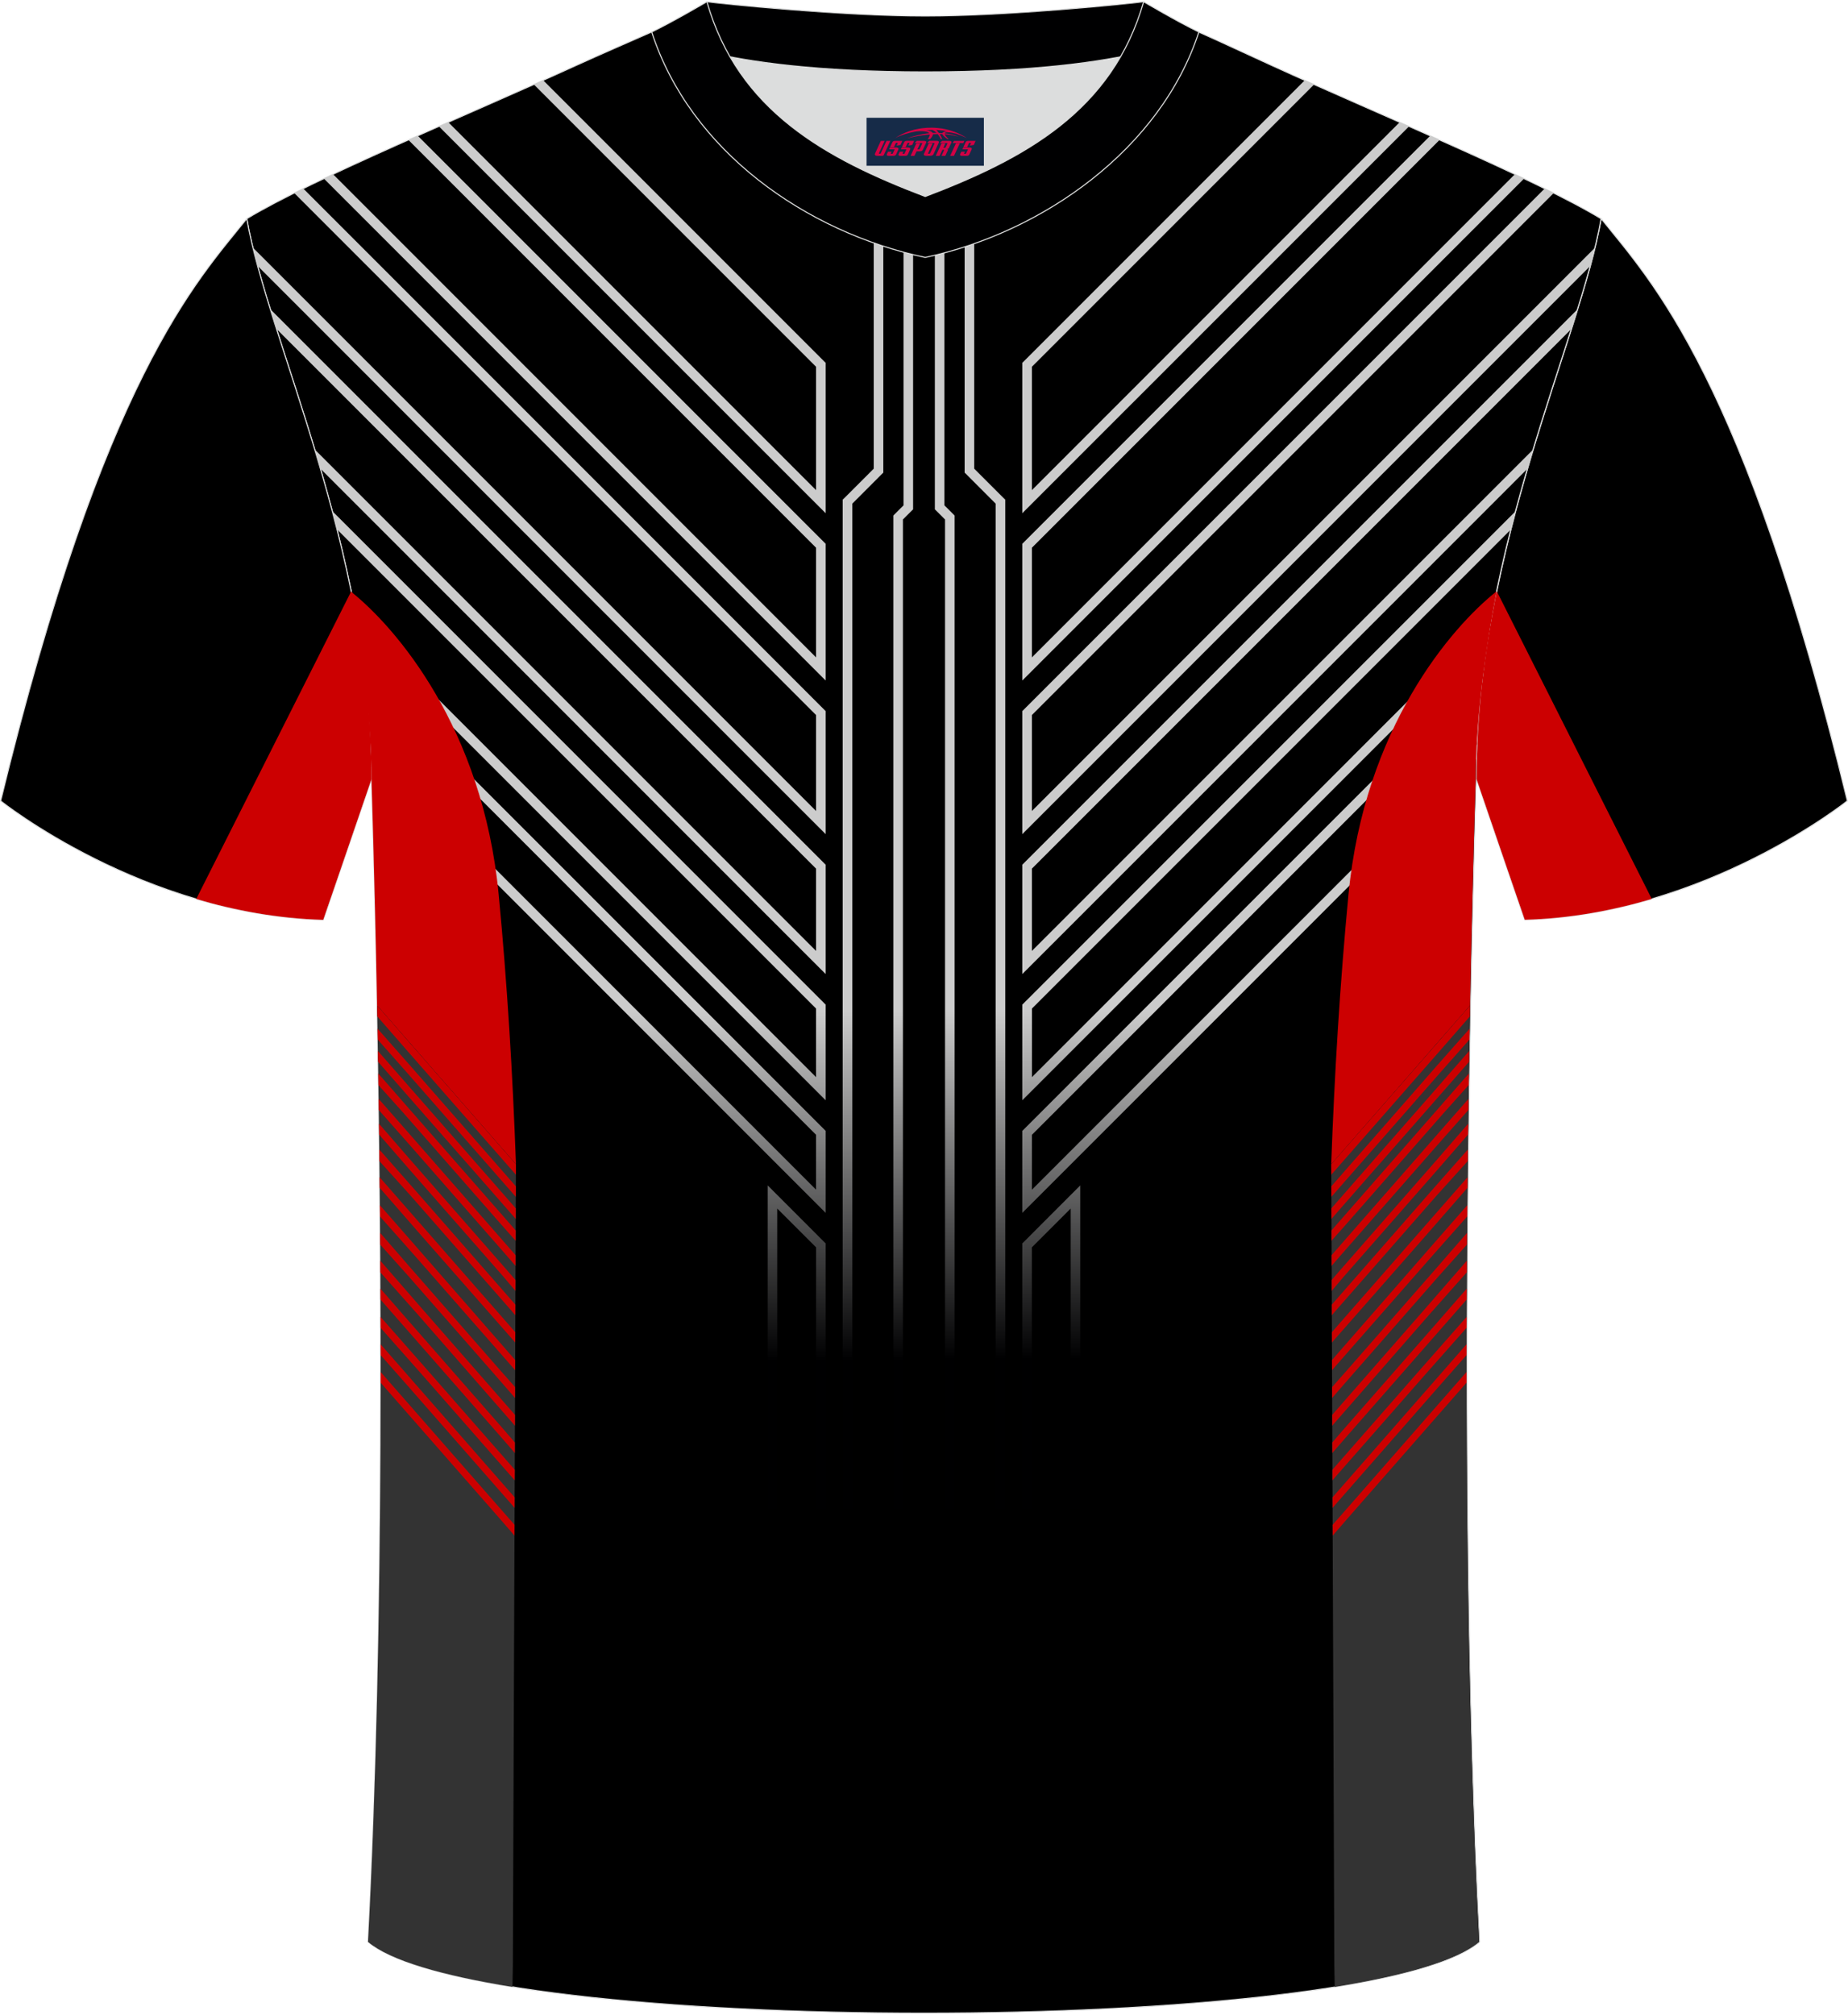 <?xml version="1.0" encoding="utf-8"?>
<!-- Generator: Adobe Illustrator 23.0.0, SVG Export Plug-In . SVG Version: 6.00 Build 0)  -->
<svg xmlns="http://www.w3.org/2000/svg" xmlns:xlink="http://www.w3.org/1999/xlink" version="1.1" id="图层_1" x="0px" y="0px" width="378px" height="412px" viewBox="0 0 378 412" enable-background="new 0 0 378 412" xml:space="preserve">
<g>
	
		<path fill-rule="evenodd" clip-rule="evenodd" stroke="#DCDDDD" stroke-width="0.22" stroke-linecap="round" stroke-linejoin="round" stroke-miterlimit="22.926" d="   M327.52,44.71c10.2,12.75,29.26,32.31,50.35,119.05c0,0-29.09,23.29-65.99,24.31c0,0-7.14-20.75-9.86-28.75   C302.02,111.72,323.25,69.39,327.52,44.71z"/>
	
		<path fill-rule="evenodd" clip-rule="evenodd" stroke="#DCDDDD" stroke-width="0.22" stroke-linecap="round" stroke-miterlimit="22.926" d="   M75.28,397.07c5.36-101.02,0.7-237.73,0.7-237.73c0-47.63-21.24-89.95-25.51-114.62c13.63-8.23,45.29-21.25,67.15-31.24   c5.55-2.52,11.68-5.18,15.66-6.93c17.52-0.32,25.35,1.25,55.55,1.25h0.31c30.21,0,38.54-1.57,56.05-1.25   c3.98,1.76,9.6,4.41,15.15,6.93c21.87,9.98,53.52,23,67.15,31.24c-4.27,24.68-25.51,66.99-25.51,114.62c0,0-4.66,136.7,0.7,237.73   C279.64,416.51,98.36,416.51,75.28,397.07z"/>
	
		<path fill-rule="evenodd" clip-rule="evenodd" stroke="#DCDDDD" stroke-width="0.22" stroke-linecap="round" stroke-linejoin="round" stroke-miterlimit="22.926" d="   M50.48,44.71C40.27,57.47,21.22,77.03,0.13,163.77c0,0,29.09,23.29,65.99,24.32c0,0,7.14-20.75,9.86-28.75   C75.98,111.72,54.75,69.39,50.48,44.71z"/>
	<path fill-rule="evenodd" clip-rule="evenodd" fill="#CC0001" d="M40.14,183.82c7.94,2.34,16.71,4,25.97,4.26   c0,0,7.14-20.75,9.86-28.75c0-13.3-1.66-26.19-4.14-38.4L40.14,183.82z"/>
	<path fill-rule="evenodd" clip-rule="evenodd" fill="#CC0001" d="M337.86,183.81c-7.94,2.34-16.71,4-25.97,4.26   c0,0-7.14-20.75-9.86-28.75c0-13.3,1.66-26.19,4.14-38.4L337.86,183.81z"/>
	<g>
		<linearGradient id="SVGID_1_" gradientUnits="userSpaceOnUse" x1="215.038" y1="206.439" x2="215.038" y2="277.921">
			<stop offset="0" style="stop-color:#CCCCCC"/>
			<stop offset="1" style="stop-color:#000001"/>
		</linearGradient>
		<polygon fill="url(#SVGID_1_)" points="209.4,253.96 209.11,254.24 209.11,254.65 209.11,308.59 211.06,308.59 211.06,255.06     219,247.12 219,308.59 220.96,308.59 220.96,244.76 220.96,242.39 219.29,244.06   "/>
		<linearGradient id="SVGID_2_" gradientUnits="userSpaceOnUse" x1="193.239" y1="206.439" x2="193.239" y2="277.921">
			<stop offset="0" style="stop-color:#CCCCCC"/>
			<stop offset="1" style="stop-color:#000001"/>
		</linearGradient>
		<polygon fill="url(#SVGID_2_)" points="193.3,106.22 193.3,308.59 195.26,308.59 195.26,105.81 195.26,105.41 194.97,105.12     193.18,103.34 193.18,23.46 191.22,23.46 191.22,103.74 191.22,104.15 191.51,104.43   "/>
		<linearGradient id="SVGID_3_" gradientUnits="userSpaceOnUse" x1="248.664" y1="206.439" x2="248.664" y2="277.921">
			<stop offset="0" style="stop-color:#CCCCCC"/>
			<stop offset="1" style="stop-color:#000001"/>
		</linearGradient>
		<polygon fill="url(#SVGID_3_)" points="288.22,25.84 286.3,24.99 211.07,100.22 211.07,75 268.8,17.27 266.88,16.42 209.4,73.9     209.11,74.19 209.11,74.59 209.11,102.58 209.11,104.94 210.78,103.27   "/>
		<linearGradient id="SVGID_4_" gradientUnits="userSpaceOnUse" x1="260.428" y1="206.439" x2="260.428" y2="277.921">
			<stop offset="0" style="stop-color:#CCCCCC"/>
			<stop offset="1" style="stop-color:#000001"/>
		</linearGradient>
		<path fill="url(#SVGID_4_)" d="M311.75,36.51c-0.62-0.29-1.25-0.59-1.88-0.89l-98.8,98.8V112l83.4-83.4l-1.92-0.85l-83.15,83.15    l-0.29,0.29v0.41v25.19v2.36l1.67-1.67L311.75,36.51z"/>
		<linearGradient id="SVGID_5_" gradientUnits="userSpaceOnUse" x1="201.467" y1="206.439" x2="201.467" y2="277.921">
			<stop offset="0" style="stop-color:#CCCCCC"/>
			<stop offset="1" style="stop-color:#000001"/>
		</linearGradient>
		<polygon fill="url(#SVGID_5_)" points="203.66,102.99 203.66,308.59 205.62,308.59 205.62,102.58 205.62,102.17 205.33,101.89     199.27,95.83 199.27,36.01 199.27,15.95 197.31,15.95 197.31,96.23 197.31,96.64 197.6,96.92   "/>
		<linearGradient id="SVGID_6_" gradientUnits="userSpaceOnUse" x1="267.686" y1="206.439" x2="267.686" y2="277.921">
			<stop offset="0" style="stop-color:#CCCCCC"/>
			<stop offset="1" style="stop-color:#000001"/>
		</linearGradient>
		<path fill="url(#SVGID_6_)" d="M211.07,165.83v-19.62L317.81,39.47c-0.61-0.3-1.22-0.61-1.85-0.92L209.4,145.11l-0.29,0.29v0.41    v22.39v2.36l1.67-1.67L325.3,54.37c0.35-1.28,0.67-2.52,0.96-3.73L211.07,165.83z"/>
		<linearGradient id="SVGID_7_" gradientUnits="userSpaceOnUse" x1="265.907" y1="206.439" x2="265.907" y2="277.921">
			<stop offset="0" style="stop-color:#CCCCCC"/>
			<stop offset="1" style="stop-color:#000001"/>
		</linearGradient>
		<path fill="url(#SVGID_7_)" d="M209.11,176.81v0.41v19.59l0,2.36l1.67-1.67L312.45,95.83c0.39-1.32,0.78-2.64,1.17-3.94    L211.07,194.44v-16.82L321.43,67.26c0.44-1.37,0.86-2.72,1.27-4.04L209.4,176.52L209.11,176.81z"/>
		<linearGradient id="SVGID_8_" gradientUnits="userSpaceOnUse" x1="259.567" y1="206.439" x2="259.567" y2="277.921">
			<stop offset="0" style="stop-color:#CCCCCC"/>
			<stop offset="1" style="stop-color:#000001"/>
		</linearGradient>
		<path fill="url(#SVGID_8_)" d="M209.11,205.42v0.41v16.79l0,2.36l1.67-1.67l93.79-93.79c0.18-1.12,0.38-2.24,0.58-3.35    l-94.07,94.08v-14.02l97.99-97.99c0.32-1.26,0.64-2.5,0.97-3.74L209.4,205.13L209.11,205.42z"/>
		<linearGradient id="SVGID_9_" gradientUnits="userSpaceOnUse" x1="256.303" y1="206.439" x2="256.303" y2="277.921">
			<stop offset="0" style="stop-color:#CCCCCC"/>
			<stop offset="1" style="stop-color:#000001"/>
		</linearGradient>
		<path fill="url(#SVGID_9_)" d="M209.11,231.23v0.41v13.99V248l66.83-66.83l26.13-26.13c0.03-0.96,0.06-1.92,0.1-2.87l-91.1,91.1    v-11.22l92.05-92.05c0.12-1.05,0.24-2.1,0.38-3.15l-94.1,94.1L209.11,231.23z"/>
	</g>
	<g>
		<linearGradient id="SVGID_10_" gradientUnits="userSpaceOnUse" x1="176.523" y1="206.667" x2="176.523" y2="278.172">
			<stop offset="0" style="stop-color:#CCCCCC"/>
			<stop offset="1" style="stop-color:#000001"/>
		</linearGradient>
		<polygon fill="url(#SVGID_10_)" points="174.33,308.59 174.33,102.99 180.39,96.92 180.68,96.64 180.68,96.23 180.68,15.95     178.72,15.95 178.72,36.01 178.72,95.83 172.66,101.89 172.37,102.17 172.37,102.58 172.37,308.59   "/>
		<linearGradient id="SVGID_11_" gradientUnits="userSpaceOnUse" x1="162.951" y1="206.667" x2="162.951" y2="278.172">
			<stop offset="0" style="stop-color:#CCCCCC"/>
			<stop offset="1" style="stop-color:#000001"/>
		</linearGradient>
		<polygon fill="url(#SVGID_11_)" points="168.59,253.96 158.7,244.06 157.03,242.39 157.03,244.76 157.03,308.59 158.98,308.59     158.98,247.12 166.93,255.06 166.93,308.59 168.88,308.59 168.88,254.65 168.88,254.24   "/>
		<linearGradient id="SVGID_12_" gradientUnits="userSpaceOnUse" x1="184.75" y1="206.667" x2="184.75" y2="278.172">
			<stop offset="0" style="stop-color:#CCCCCC"/>
			<stop offset="1" style="stop-color:#000001"/>
		</linearGradient>
		<polygon fill="url(#SVGID_12_)" points="184.69,308.59 184.69,106.22 186.48,104.43 186.77,104.15 186.77,103.74 186.77,23.46     184.81,23.46 184.81,103.34 183.02,105.12 182.73,105.41 182.73,105.81 182.73,308.59   "/>
		<linearGradient id="SVGID_13_" gradientUnits="userSpaceOnUse" x1="129.326" y1="206.667" x2="129.326" y2="278.172">
			<stop offset="0" style="stop-color:#CCCCCC"/>
			<stop offset="1" style="stop-color:#000001"/>
		</linearGradient>
		<polygon fill="url(#SVGID_13_)" points="168.88,104.94 168.88,102.58 168.88,74.59 168.88,74.19 168.59,73.9 111.11,16.42     109.19,17.27 166.92,75 166.92,100.22 91.69,24.99 89.77,25.84 167.21,103.27   "/>
		<linearGradient id="SVGID_14_" gradientUnits="userSpaceOnUse" x1="121.686" y1="206.667" x2="121.686" y2="278.172">
			<stop offset="0" style="stop-color:#CCCCCC"/>
			<stop offset="1" style="stop-color:#000001"/>
		</linearGradient>
		<path fill="url(#SVGID_14_)" d="M168.88,245.63v-13.99v-0.41l-0.29-0.29l-94.1-94.1c0.13,1.05,0.26,2.09,0.38,3.15l92.05,92.05    v11.22l-91.1-91.1c0.04,0.95,0.08,1.91,0.1,2.87l26.13,26.13L168.88,248V245.63z"/>
		<linearGradient id="SVGID_15_" gradientUnits="userSpaceOnUse" x1="117.561" y1="206.667" x2="117.561" y2="278.172">
			<stop offset="0" style="stop-color:#CCCCCC"/>
			<stop offset="1" style="stop-color:#000001"/>
		</linearGradient>
		<path fill="url(#SVGID_15_)" d="M168.88,139.15v-2.36V111.6v-0.41l-0.29-0.29L85.44,27.75l-1.92,0.85l83.4,83.4v22.42l-98.8-98.8    c-0.63,0.3-1.26,0.6-1.88,0.89l100.97,100.97L168.88,139.15z"/>
		<linearGradient id="SVGID_16_" gradientUnits="userSpaceOnUse" x1="118.421" y1="206.667" x2="118.421" y2="278.172">
			<stop offset="0" style="stop-color:#CCCCCC"/>
			<stop offset="1" style="stop-color:#000001"/>
		</linearGradient>
		<path fill="url(#SVGID_16_)" d="M168.88,224.98l0-2.36v-16.79v-0.41l-0.29-0.29L67.96,104.5c0.33,1.24,0.65,2.49,0.97,3.74    l97.99,97.99v14.02l-94.08-94.08c0.2,1.11,0.39,2.23,0.58,3.35l93.79,93.79L168.88,224.98z"/>
		<linearGradient id="SVGID_17_" gradientUnits="userSpaceOnUse" x1="112.08" y1="206.667" x2="112.08" y2="278.172">
			<stop offset="0" style="stop-color:#CCCCCC"/>
			<stop offset="1" style="stop-color:#000001"/>
		</linearGradient>
		<path fill="url(#SVGID_17_)" d="M168.88,199.17l0-2.36v-19.59v-0.41l-0.29-0.29L55.28,63.21c0.41,1.32,0.83,2.67,1.27,4.04    l110.37,110.37v16.82L64.37,91.89c0.39,1.3,0.78,2.61,1.17,3.94L167.21,197.5L168.88,199.17z"/>
		<linearGradient id="SVGID_18_" gradientUnits="userSpaceOnUse" x1="110.303" y1="206.667" x2="110.303" y2="278.172">
			<stop offset="0" style="stop-color:#CCCCCC"/>
			<stop offset="1" style="stop-color:#000001"/>
		</linearGradient>
		<path fill="url(#SVGID_18_)" d="M168.88,170.56v-2.36v-22.39v-0.41l-0.29-0.29L62.03,38.55c-0.63,0.31-1.25,0.61-1.85,0.92    l106.74,106.74v19.62L51.73,50.64c0.29,1.21,0.62,2.46,0.96,3.73l114.52,114.52L168.88,170.56z"/>
	</g>
	<g>
		<path fill-rule="evenodd" clip-rule="evenodd" fill="#CC0001" d="M77.13,205.59c-0.53-28.04-1.15-46.26-1.15-46.26    c0-12.34-2.09-27-4.27-38.42c9.24,7.32,27.03,27.92,30.29,61.96c1.76,18.37,2.87,36.78,3.54,55.2L77.13,205.59z"/>
		<path fill-rule="evenodd" clip-rule="evenodd" fill="#333333" d="M75.28,397.07c3.4-64.15,2.77-142.69,1.85-191.47l28.4,32.48    l-0.63,163.79l-0.08,4.41C90.47,403.95,79.81,400.89,75.28,397.07z"/>
		<g>
			<g>
				<polygon fill-rule="evenodd" clip-rule="evenodd" fill="#CC0000" points="77.86,282.73 77.86,280.54 101.96,308.05       105.25,311.79 105.24,314 101.93,310.19     "/>
				<polygon fill-rule="evenodd" clip-rule="evenodd" fill="#CC0000" points="77.86,277.1 77.85,274.87 84.15,282.06 105.27,306.17       105.26,308.32 83.1,283.03     "/>
				<polygon fill-rule="evenodd" clip-rule="evenodd" fill="#CC0000" points="77.85,271.51 77.84,269.27 86.6,279.21 105.29,300.52       105.28,302.69 86.48,281.26     "/>
				<polygon fill-rule="evenodd" clip-rule="evenodd" fill="#CC0000" points="77.83,265.73 77.82,263.5 84.19,270.8 103.02,292.29       105.31,294.95 105.31,297.1 102.22,293.55 82.63,271.21     "/>
				<polygon fill-rule="evenodd" clip-rule="evenodd" fill="#CC0000" points="77.8,260.16 77.79,257.78 84.94,266 86.22,267.47       105.34,289.31 105.33,291.52 85.41,268.73     "/>
				<polygon fill-rule="evenodd" clip-rule="evenodd" fill="#CC0000" points="77.77,254.49 77.75,252.08 84.06,259.34       101.86,279.67 105.36,283.63 105.35,285.85 101.59,281.53 83.7,261.12     "/>
				<polygon fill-rule="evenodd" clip-rule="evenodd" fill="#CC0000" points="77.72,248.74 77.7,246.43 84.86,254.6 105.38,278.09       105.37,280.17 85.01,256.96     "/>
				<polygon fill-rule="evenodd" clip-rule="evenodd" fill="#CC0000" points="77.67,242.89 77.65,240.71 86.39,250.69       104.64,271.53 105.4,272.4 105.39,274.51 86.14,252.6     "/>
				<polygon fill-rule="evenodd" clip-rule="evenodd" fill="#CC0000" points="77.61,237.42 77.58,235.04 85.04,243.5 105.42,266.77       105.41,268.94 104.15,267.48 84.02,244.52     "/>
				<polygon fill-rule="evenodd" clip-rule="evenodd" fill="#CC0000" points="77.55,232 77.52,229.77 84.09,237.33 103.69,259.71       104.68,260.85 105.44,261.72 105.43,263.96 103.05,261.14 83.64,239.01     "/>
				<polygon fill-rule="evenodd" clip-rule="evenodd" fill="#CC0000" points="77.48,226.97 77.45,224.68 85.16,233.47       104.25,255.27 105.46,256.66 105.45,258.84 103.45,256.53 84.74,235.19     "/>
				<polygon fill-rule="evenodd" clip-rule="evenodd" fill="#CC0000" points="77.4,221.87 77.37,219.5 83.61,226.63 105.48,251.59       105.47,253.71 102.49,250.35 82.48,227.53     "/>
				<polygon fill-rule="evenodd" clip-rule="evenodd" fill="#CC0000" points="77.33,217.11 77.29,214.88 83.61,222.1 101.32,242.3       105.5,247.08 105.49,249.24 100.05,243.02 82.39,222.9     "/>
				<polygon fill-rule="evenodd" clip-rule="evenodd" fill="#CC0000" points="77.26,212.57 77.22,210.33 84.1,218.12 105.52,242.58       105.51,244.73 82.99,219.04     "/>
			</g>
			<polygon fill-rule="evenodd" clip-rule="evenodd" fill="#CC0000" points="77.17,207.83 77.13,205.59 79.66,208.48 83.92,213.37      93.21,223.98 105.53,238.07 105.53,240.21 82.98,214.49    "/>
		</g>
	</g>
	<g>
		<path fill-rule="evenodd" clip-rule="evenodd" fill="#CC0001" d="M300.7,205.59c0.53-28.04,1.15-46.26,1.15-46.26    c0-12.34,2.09-27,4.27-38.42c-9.24,7.32-27.03,27.92-30.29,61.96c-1.76,18.37-2.87,36.78-3.54,55.2L300.7,205.59z"/>
		<path fill-rule="evenodd" clip-rule="evenodd" fill="#333333" d="M302.55,397.07c-3.4-64.15-2.77-142.69-1.85-191.47l-28.4,32.48    l0.63,163.79l0.08,4.41C287.36,403.95,298.01,400.89,302.55,397.07z"/>
		<g>
			<g>
				<polygon fill-rule="evenodd" clip-rule="evenodd" fill="#CC0000" points="299.97,282.73 299.97,280.54 275.87,308.05       272.58,311.79 272.59,314 275.9,310.19     "/>
				<polygon fill-rule="evenodd" clip-rule="evenodd" fill="#CC0000" points="299.97,277.1 299.97,274.87 293.68,282.06       272.56,306.17 272.57,308.32 294.73,283.03     "/>
				<polygon fill-rule="evenodd" clip-rule="evenodd" fill="#CC0000" points="299.98,271.51 299.99,269.27 291.23,279.21       272.54,300.52 272.54,302.69 291.35,281.26     "/>
				<polygon fill-rule="evenodd" clip-rule="evenodd" fill="#CC0000" points="300,265.73 300.01,263.5 293.64,270.8 274.81,292.29       272.51,294.95 272.52,297.1 275.61,293.55 295.2,271.21     "/>
				<polygon fill-rule="evenodd" clip-rule="evenodd" fill="#CC0000" points="300.03,260.16 300.04,257.78 292.89,266       291.61,267.47 272.49,289.31 272.5,291.52 292.42,268.73     "/>
				<polygon fill-rule="evenodd" clip-rule="evenodd" fill="#CC0000" points="300.06,254.49 300.08,252.08 293.77,259.34       275.97,279.67 272.47,283.63 272.48,285.85 276.24,281.53 294.13,261.12     "/>
				<polygon fill-rule="evenodd" clip-rule="evenodd" fill="#CC0000" points="300.11,248.74 300.13,246.43 292.97,254.6       272.45,278.09 272.46,280.17 292.82,256.96     "/>
				<polygon fill-rule="evenodd" clip-rule="evenodd" fill="#CC0000" points="300.16,242.89 300.18,240.71 291.44,250.69       273.19,271.53 272.43,272.4 272.44,274.51 291.69,252.6     "/>
				<polygon fill-rule="evenodd" clip-rule="evenodd" fill="#CC0000" points="300.22,237.42 300.25,235.04 292.78,243.5       272.41,266.77 272.41,268.94 273.68,267.48 293.81,244.52     "/>
				<polygon fill-rule="evenodd" clip-rule="evenodd" fill="#CC0000" points="300.28,232 300.31,229.77 293.74,237.33       274.13,259.71 273.14,260.85 272.39,261.72 272.39,263.96 274.78,261.14 294.19,239.01     "/>
				<polygon fill-rule="evenodd" clip-rule="evenodd" fill="#CC0000" points="300.35,226.97 300.38,224.68 292.67,233.47       273.58,255.27 272.37,256.66 272.37,258.84 274.37,256.53 293.09,235.19     "/>
				<polygon fill-rule="evenodd" clip-rule="evenodd" fill="#CC0000" points="300.42,221.87 300.46,219.5 294.22,226.63       272.35,251.59 272.35,253.71 275.34,250.35 295.35,227.53     "/>
				<polygon fill-rule="evenodd" clip-rule="evenodd" fill="#CC0000" points="300.5,217.11 300.53,214.88 294.22,222.1       276.51,242.3 272.33,247.08 272.34,249.24 277.78,243.02 295.43,222.9     "/>
				<polygon fill-rule="evenodd" clip-rule="evenodd" fill="#CC0000" points="300.57,212.57 300.61,210.33 293.72,218.12       272.31,242.58 272.32,244.73 294.84,219.04     "/>
			</g>
			<polygon fill-rule="evenodd" clip-rule="evenodd" fill="#CC0000" points="300.66,207.83 300.7,205.59 298.17,208.48      293.91,213.37 284.62,223.98 272.29,238.07 272.3,240.21 294.85,214.49    "/>
		</g>
	</g>
	<path fill-rule="evenodd" clip-rule="evenodd" fill="#DCDDDD" d="M149.33,11.62c8.45,14.62,23.39,22.27,39.93,28.56   c16.55-6.29,31.49-13.92,39.93-28.57c-8.65,1.66-21.45,3.09-39.93,3.09C170.78,14.71,157.98,13.28,149.33,11.62z"/>
	
		<path fill-rule="evenodd" clip-rule="evenodd" fill="#000001" stroke="#DCDDDD" stroke-width="0.22" stroke-linecap="round" stroke-linejoin="round" stroke-miterlimit="22.926" d="   M189.26,3.28c-17.28,0-41.79-2.53-44.67-2.93c0,0-5.53,4.46-11.29,6.19c0,0,11.78,8.17,55.96,8.17c44.18,0,55.96-8.17,55.96-8.17   c-5.76-1.72-11.29-6.19-11.29-6.19C231.03,0.75,206.54,3.28,189.26,3.28z"/>
	
		<path fill-rule="evenodd" clip-rule="evenodd" fill="#000001" stroke="#DCDDDD" stroke-width="0.22" stroke-linecap="round" stroke-linejoin="round" stroke-miterlimit="22.926" d="   M189.26,52.64c23.96-5.08,48.16-22.11,55.96-46.1c-4.43-2.13-11.29-6.19-11.29-6.19c-6.4,22.33-24.31,32.09-44.67,39.83   c-20.33-7.73-38.28-17.52-44.67-39.83c0,0-6.86,4.05-11.29,6.19C141.2,30.9,164.9,47.48,189.26,52.64z"/>
	
</g>
<g id="tag_logo">
	<rect y="24.08" fill="#162B48" width="24" height="9.818" x="177.25"/>
	<g>
		<path fill="#D30044" d="M193.21,27.27l0.005-0.011c0.131-0.311,1.085-0.262,2.351,0.071c0.715,0.24,1.44,0.54,2.193,0.9    c-0.218-0.147-0.447-0.289-0.682-0.42l0.011,0.005l-0.011-0.005c-1.478-0.845-3.218-1.418-5.1-1.62    c-1.282-0.115-1.658-0.082-2.411-0.055c-2.449,0.142-4.68,0.905-6.458,2.095c1.26-0.638,2.722-1.075,4.195-1.336    c1.467-0.18,2.476-0.033,2.771,0.344c-1.691,0.175-3.469,0.633-4.555,1.075c1.156-0.338,2.967-0.665,4.647-0.813    c0.016,0.251-0.115,0.567-0.415,0.96h0.475c0.376-0.382,0.584-0.725,0.595-1.004c0.333-0.022,0.66-0.033,0.971-0.033    C192.04,27.71,192.25,28.06,192.45,28.45h0.262c-0.125-0.344-0.295-0.687-0.518-1.036c0.207,0,0.393,0.005,0.567,0.011    c0.104,0.267,0.496,0.66,1.058,1.025h0.245c-0.442-0.365-0.753-0.753-0.835-1.004c1.047,0.065,1.696,0.224,2.885,0.513    C195.03,27.53,194.29,27.36,193.21,27.27z M190.77,27.18c-0.164-0.295-0.655-0.485-1.402-0.551    c0.464-0.033,0.922-0.055,1.364-0.055c0.311,0.147,0.589,0.344,0.84,0.589C191.31,27.16,191.04,27.17,190.77,27.18z M192.75,27.23c-0.224-0.016-0.458-0.027-0.715-0.044c-0.147-0.202-0.311-0.398-0.502-0.6c0.082,0,0.164,0.005,0.24,0.011    c0.72,0.033,1.429,0.125,2.138,0.273C193.24,26.83,192.86,26.99,192.75,27.23z"/>
		<path fill="#D30044" d="M180.17,28.81L179,31.36C178.82,31.73,179.09,31.87,179.57,31.87l0.873,0.005    c0.115,0,0.251-0.049,0.327-0.175l1.342-2.891H181.33L180.11,31.44H179.94c-0.147,0-0.185-0.033-0.147-0.125l1.156-2.504H180.17L180.17,28.81z M182.03,30.16h1.271c0.36,0,0.584,0.125,0.442,0.425L183.27,31.62C183.17,31.84,182.9,31.87,182.67,31.87H181.75c-0.267,0-0.442-0.136-0.349-0.333l0.235-0.513h0.742L182.2,31.4C182.18,31.45,182.22,31.46,182.28,31.46h0.18    c0.082,0,0.125-0.016,0.147-0.071l0.376-0.813c0.011-0.022,0.011-0.044-0.055-0.044H181.86L182.03,30.16L182.03,30.16z M182.85,30.09h-0.78l0.475-1.025c0.098-0.218,0.338-0.256,0.578-0.256H184.57L184.18,29.65L183.4,29.77l0.262-0.562H183.37c-0.082,0-0.12,0.016-0.147,0.071L182.85,30.09L182.85,30.09z M184.44,30.16L184.27,30.53h1.069c0.06,0,0.06,0.016,0.049,0.044    L185.01,31.39C184.99,31.44,184.95,31.46,184.87,31.46H184.69c-0.055,0-0.104-0.011-0.082-0.06l0.175-0.376H184.04L183.81,31.54C183.71,31.73,183.89,31.87,184.16,31.87h0.916c0.24,0,0.502-0.033,0.605-0.251l0.475-1.031c0.142-0.3-0.082-0.425-0.442-0.425H184.44L184.44,30.16z M185.25,30.09l0.371-0.818c0.022-0.055,0.06-0.071,0.147-0.071h0.295L185.8,29.76l0.791-0.115l0.387-0.845H185.53c-0.24,0-0.48,0.038-0.578,0.256L184.48,30.09L185.25,30.09L185.25,30.09z M187.65,30.55h0.278c0.087,0,0.153-0.022,0.202-0.115    l0.496-1.075c0.033-0.076-0.011-0.12-0.125-0.12H187.1l0.431-0.431h1.522c0.355,0,0.485,0.153,0.393,0.355l-0.676,1.445    c-0.06,0.125-0.175,0.333-0.644,0.327l-0.649-0.005L187.04,31.87H186.26l1.178-2.558h0.785L187.65,30.55L187.65,30.55z     M190.24,31.36c-0.022,0.049-0.06,0.076-0.142,0.076h-0.191c-0.082,0-0.109-0.027-0.082-0.076l0.944-2.051h-0.785l-0.987,2.138    c-0.125,0.273,0.115,0.415,0.453,0.415h0.72c0.327,0,0.649-0.071,0.769-0.322l1.085-2.384c0.093-0.202-0.06-0.355-0.415-0.355    h-1.533l-0.431,0.431h1.38c0.115,0,0.164,0.033,0.131,0.104L190.24,31.36L190.24,31.36z M192.96,30.23h0.278    c0.087,0,0.158-0.022,0.202-0.115l0.344-0.753c0.033-0.076-0.011-0.12-0.125-0.12h-1.402l0.425-0.431h1.527    c0.355,0,0.485,0.153,0.393,0.355l-0.529,1.124c-0.044,0.093-0.147,0.18-0.393,0.18c0.224,0.011,0.256,0.158,0.175,0.327    l-0.496,1.075h-0.785l0.54-1.167c0.022-0.055-0.005-0.087-0.104-0.087h-0.235L192.19,31.87h-0.785l1.178-2.558h0.785L192.96,30.23L192.96,30.23z M195.53,29.32L194.35,31.87h0.785l1.184-2.558H195.53L195.53,29.32z M197.04,29.25l0.202-0.431h-2.1l-0.295,0.431    H197.04L197.04,29.25z M197.02,30.16h1.271c0.36,0,0.584,0.125,0.442,0.425l-0.475,1.031c-0.104,0.218-0.371,0.251-0.605,0.251    h-0.916c-0.267,0-0.442-0.136-0.349-0.333l0.235-0.513h0.742L197.19,31.4c-0.022,0.049,0.022,0.06,0.082,0.06h0.18    c0.082,0,0.125-0.016,0.147-0.071l0.376-0.813c0.011-0.022,0.011-0.044-0.049-0.044h-1.069L197.02,30.16L197.02,30.16z     M197.83,30.09H197.05l0.475-1.025c0.098-0.218,0.338-0.256,0.578-0.256h1.451l-0.387,0.845l-0.791,0.115l0.262-0.562h-0.295    c-0.082,0-0.12,0.016-0.147,0.071L197.83,30.09z"/>
	</g>
</g>
</svg>